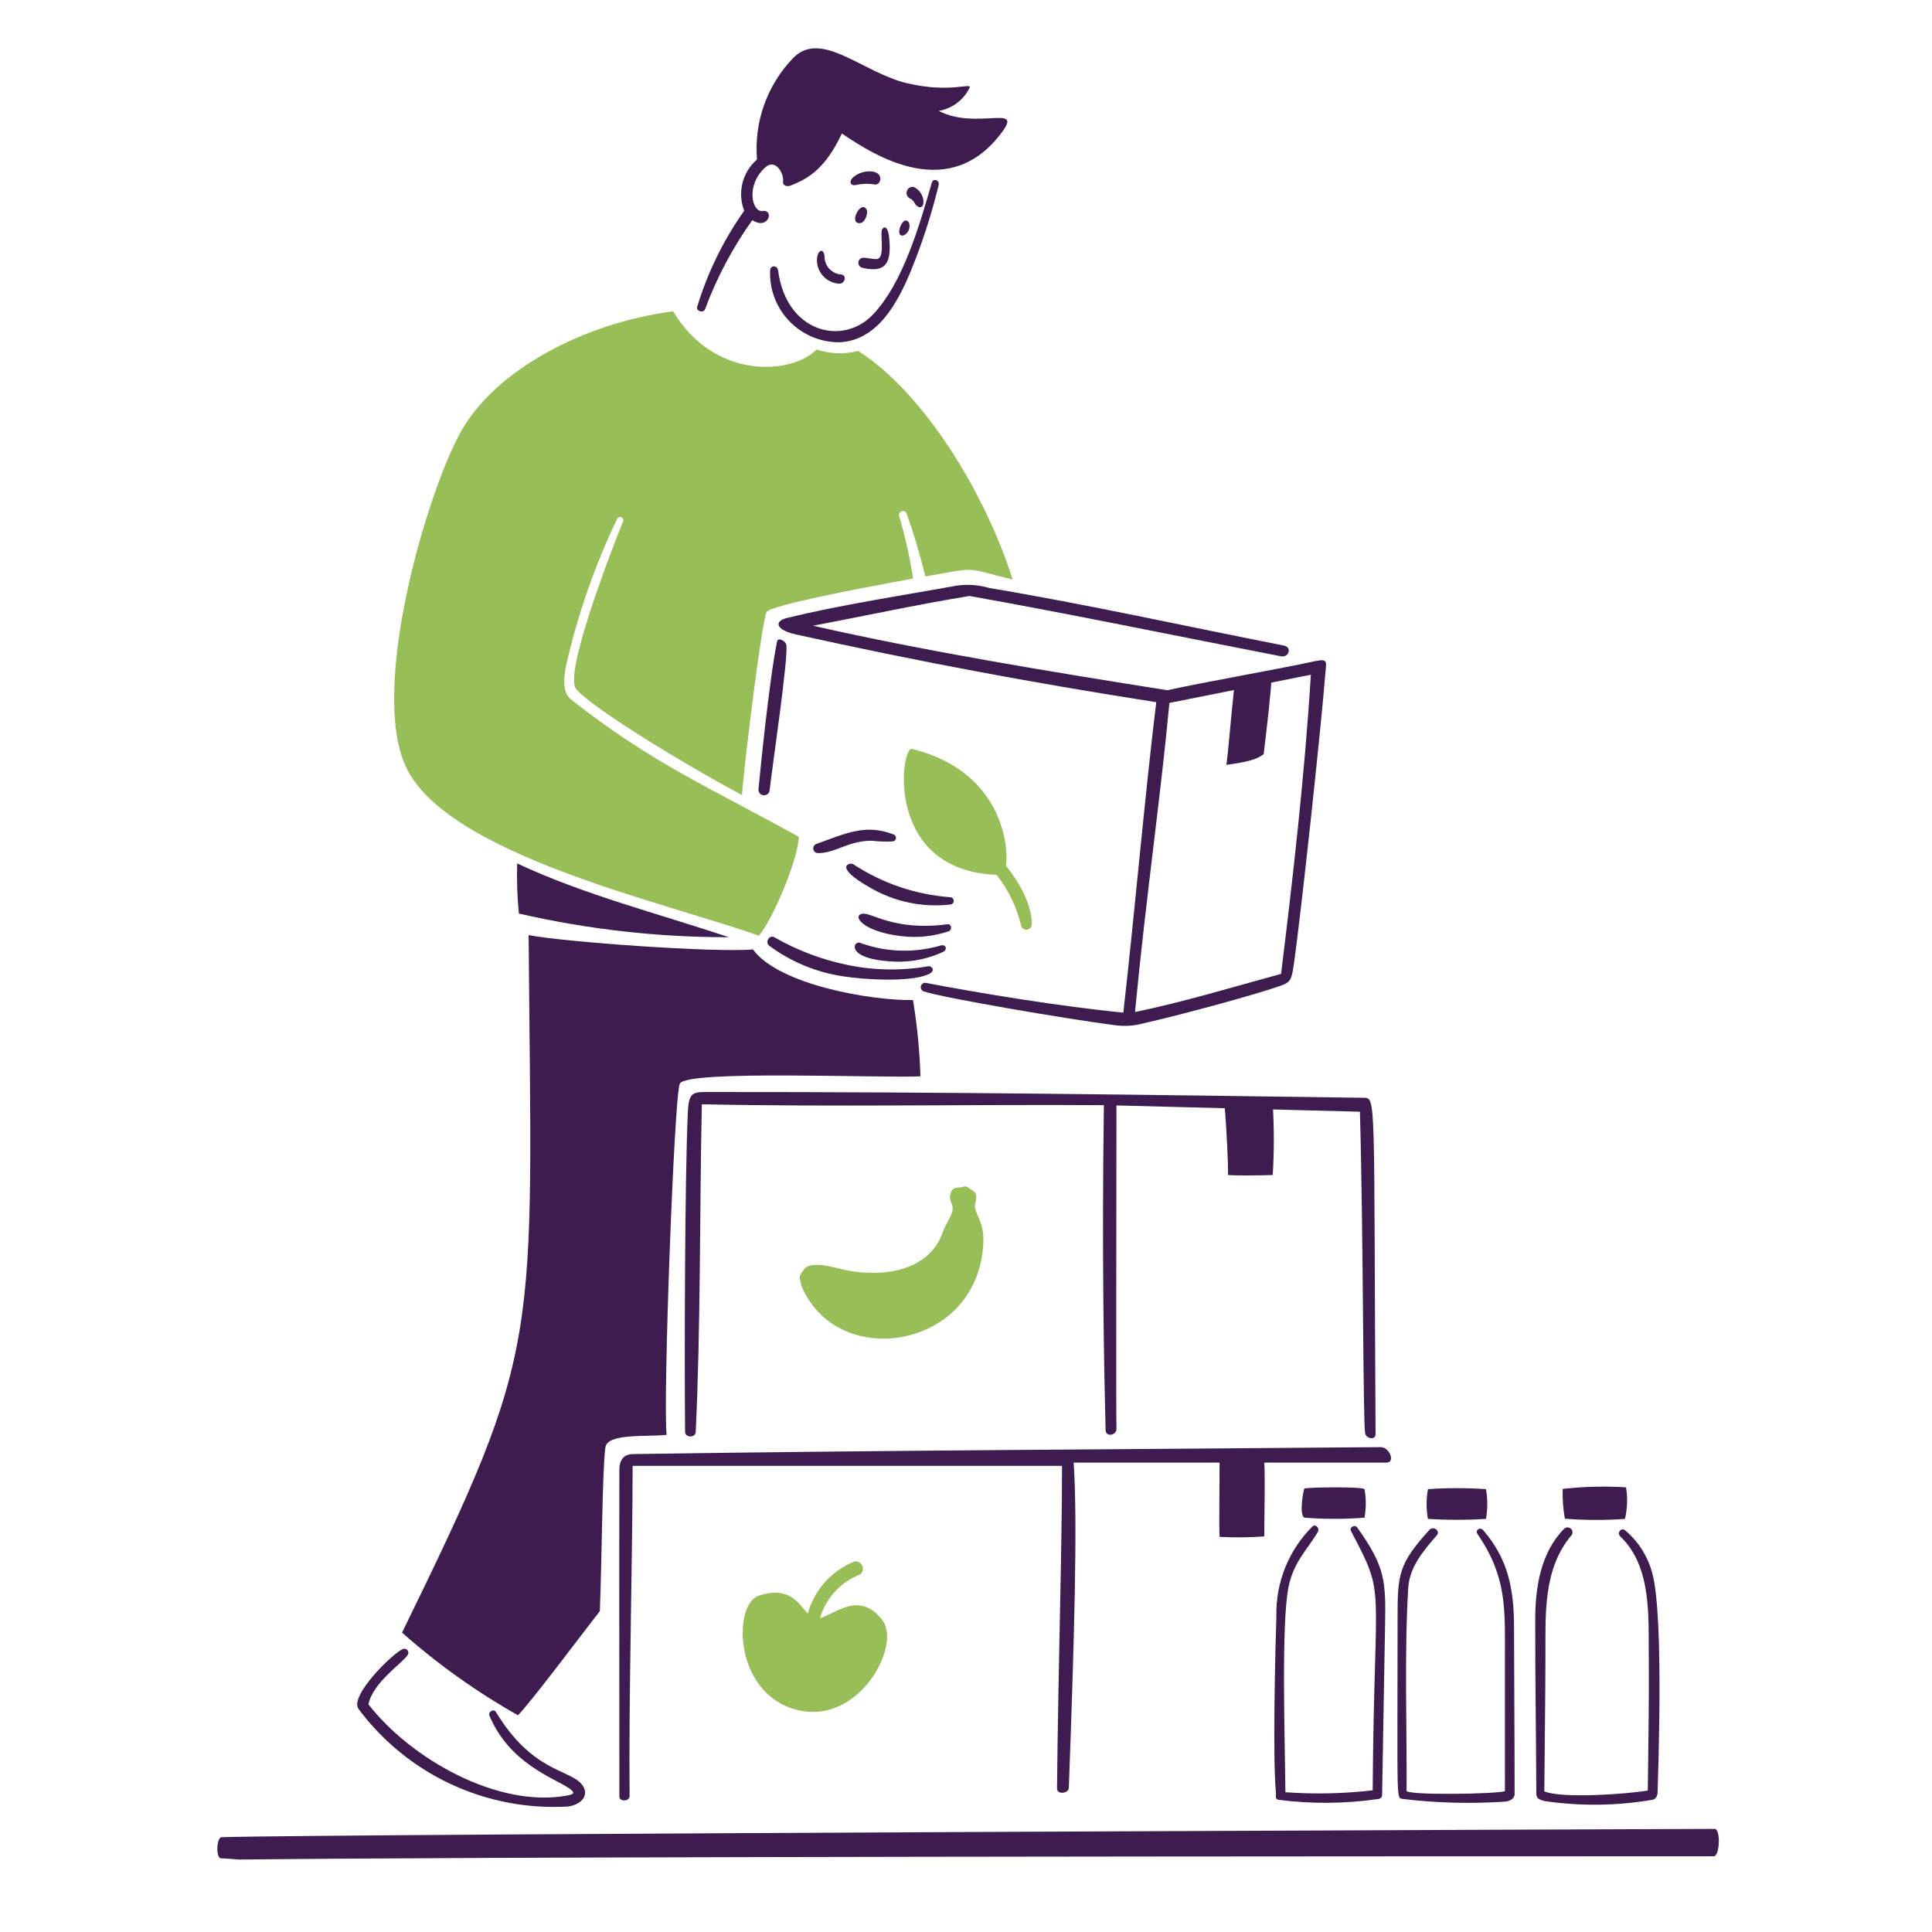 <svg width="80" height="80" viewBox="0 0 80 80" fill="none" xmlns="http://www.w3.org/2000/svg">
<path d="M50.691 45.594C50.809 46.904 50.852 48.19 50.852 48.655C51.231 48.686 52.313 48.67 52.702 48.655C52.761 47.683 52.761 46.708 52.702 45.735C52.037 45.63 51.364 45.583 50.691 45.594Z" fill="#3F1C50"/>
<path d="M52.648 28.064C52.174 28.318 51.645 28.454 51.106 28.459C50.959 29.829 50.857 31.149 50.783 31.671C51.982 31.511 52.115 31.363 52.325 31.233C52.43 30.385 52.658 28.413 52.648 28.064Z" fill="#3F1C50"/>
<path d="M50.501 60.34C50.501 61.638 50.473 63.173 50.501 63.639C51.117 63.67 51.735 63.664 52.35 63.62C52.35 63.05 52.401 60.63 52.332 60.34C51.722 60.385 51.11 60.385 50.501 60.34Z" fill="#3F1C50"/>
<path d="M61.532 62.895C61.602 62.487 61.602 62.07 61.532 61.662C60.732 61.608 59.928 61.608 59.128 61.662C59.054 62.07 59.054 62.487 59.128 62.895C59.929 62.945 60.732 62.945 61.532 62.895Z" fill="#3F1C50"/>
<path d="M68.417 65.14C68.234 64.447 67.841 63.828 67.292 63.367C67.131 63.234 66.94 63.472 67.089 63.614C68.4 64.868 68.256 66.94 68.272 68.593C68.292 70.442 68.248 72.292 68.232 74.142C67.42 74.284 64.672 74.487 63.947 74.176C63.962 72.304 63.989 70.43 63.993 68.559C63.998 66.845 63.892 64.959 65.075 63.568C65.105 63.526 65.118 63.475 65.112 63.425C65.106 63.374 65.081 63.328 65.042 63.295C65.003 63.261 64.953 63.244 64.903 63.246C64.852 63.248 64.803 63.269 64.767 63.305C63.803 64.27 63.574 65.723 63.571 67.023C63.565 69.358 63.605 71.693 63.614 74.028C63.614 74.403 63.58 74.491 63.984 74.582C65.461 74.796 66.962 74.776 68.433 74.524C68.605 74.489 68.639 74.305 68.639 74.176C68.642 73.732 68.916 66.977 68.417 65.14Z" fill="#3F1C50"/>
<path d="M55.94 63.395C57.422 66.213 56.899 65.233 56.84 74.133C55.641 74.272 54.431 74.299 53.226 74.213C53.205 71.974 53.051 67.251 53.353 65.726C53.564 64.66 54.146 64.161 54.571 63.428C54.655 63.284 54.472 63.077 54.337 63.216C53.852 63.7 53.471 64.278 53.216 64.913C52.961 65.549 52.837 66.23 52.853 66.915C52.818 67.945 52.686 72.773 52.835 74.247C52.835 74.355 52.794 74.496 52.927 74.524C54.309 74.704 55.71 74.692 57.089 74.49C57.128 74.484 57.164 74.465 57.19 74.435C57.216 74.405 57.23 74.366 57.23 74.327L57.351 67.393C57.385 65.506 57.388 64.903 56.197 63.247C56.101 63.114 55.859 63.242 55.94 63.395Z" fill="#3F1C50"/>
<path d="M67.286 62.895C67.386 62.467 67.402 62.023 67.332 61.588C66.457 61.532 65.579 61.554 64.708 61.653C64.695 62.066 64.725 62.479 64.798 62.886C65.626 62.951 66.457 62.954 67.286 62.895Z" fill="#3F1C50"/>
<path d="M54.012 62.843C54.841 62.908 55.674 62.908 56.503 62.843C56.571 62.454 56.571 62.057 56.503 61.668C56.453 61.545 54.055 61.588 54.012 61.637C53.969 61.687 53.784 62.738 54.012 62.843Z" fill="#3F1C50"/>
<path d="M61.41 63.355C61.293 63.219 61.068 63.355 61.178 63.518C62.402 65.3 62.313 66.614 62.316 68.59C62.319 70.439 62.319 72.299 62.316 74.169C61.94 74.287 58.506 74.343 58.244 74.169C58.259 71.442 58.149 68.469 58.311 65.766C58.362 64.89 58.929 64.225 59.495 63.574C59.656 63.389 59.35 63.172 59.187 63.351C57.896 64.772 57.871 65.201 57.871 67.023C57.871 75.009 57.795 74.407 58.121 74.496C59.52 74.66 60.932 74.695 62.338 74.601C62.575 74.576 62.717 74.435 62.717 74.293C62.717 71.989 62.696 69.684 62.693 67.378C62.69 65.821 62.46 64.565 61.41 63.355Z" fill="#3F1C50"/>
<path d="M33.951 67.002C34.074 66.59 34.289 66.212 34.581 65.897C34.873 65.583 35.233 65.339 35.635 65.186C35.682 65.141 35.714 65.082 35.726 65.018C35.738 64.954 35.73 64.887 35.701 64.828C35.673 64.769 35.627 64.721 35.569 64.69C35.512 64.659 35.446 64.647 35.381 64.656C34.914 64.843 34.497 65.135 34.162 65.509C33.827 65.883 33.582 66.33 33.448 66.814C33.078 66.422 32.702 65.646 31.413 66.077C30.361 66.427 30.362 70.086 32.954 70.791C35.547 71.495 37.338 68.141 36.54 67.091C35.588 65.837 34.559 66.857 33.951 67.002Z" fill="#97BE57"/>
<path d="M37.761 31.011C37.296 30.898 36.599 36.043 41.267 36.225C41.76 36.852 42.109 37.58 42.29 38.356C42.31 38.405 42.345 38.445 42.391 38.47C42.436 38.495 42.489 38.504 42.54 38.494C42.592 38.485 42.638 38.458 42.671 38.418C42.705 38.378 42.724 38.328 42.725 38.276C42.729 37.092 41.671 35.887 41.659 35.853C41.787 34.813 41.34 31.886 37.761 31.011Z" fill="#97BE57"/>
<path d="M21.486 37.828C24.337 38.483 27.254 38.812 30.18 38.808C27.276 37.834 24.187 37.054 21.415 35.753C21.395 36.446 21.419 37.139 21.486 37.828Z" fill="#3F1C50"/>
<path d="M33.076 34.652C29.422 32.622 27.04 31.638 23.64 28.961C23.248 28.653 23.374 27.941 23.424 27.627C23.9 25.513 24.611 23.459 25.544 21.504C25.55 21.485 25.56 21.469 25.572 21.454C25.585 21.44 25.6 21.428 25.618 21.421C25.635 21.413 25.654 21.409 25.673 21.408C25.692 21.408 25.711 21.412 25.728 21.42C25.746 21.427 25.762 21.439 25.774 21.453C25.787 21.467 25.797 21.484 25.803 21.502C25.809 21.52 25.811 21.539 25.809 21.558C25.807 21.577 25.801 21.595 25.791 21.612C25.122 23.277 23.377 27.897 23.849 28.517C24.37 29.203 28.038 31.483 30.721 32.92C30.853 31.314 31.551 25.691 31.744 25.339C31.887 25.08 35.385 24.393 37.812 23.958C37.672 23.071 37.476 22.195 37.222 21.334C37.222 21.298 37.233 21.262 37.254 21.233C37.275 21.203 37.305 21.181 37.339 21.17C37.374 21.158 37.411 21.158 37.445 21.17C37.48 21.181 37.51 21.203 37.531 21.233C37.84 22.096 38.102 22.976 38.314 23.869C40.623 23.463 39.887 23.514 41.933 23.995C40.811 20.471 38.301 16.303 35.538 14.531C34.969 14.678 34.37 14.658 33.813 14.472C32.817 15.505 29.586 15.767 27.872 12.89C24.114 13.384 20.494 15.357 19.092 17.86C17.689 20.363 15.296 28.462 16.799 31.733C18.486 35.406 27.589 37.367 31.424 38.747C32.019 38.038 33.046 35.585 33.076 34.652Z" fill="#97BE57"/>
<path d="M35.653 39.055C35.344 38.873 34.897 39.741 37.08 39.82C37.769 39.841 38.454 39.698 39.078 39.403C39.23 39.298 39.17 39.12 38.988 39.141C37.895 39.468 36.727 39.438 35.653 39.055Z" fill="#3F1C50"/>
<path d="M34.931 40.43C35.794 40.566 37.602 40.673 38.391 40.365C38.804 40.203 38.569 39.99 38.446 40.01C37.352 40.201 36.232 40.186 35.144 39.967C34.06 39.75 33.019 39.359 32.061 38.808C31.845 38.7 31.671 39.026 31.855 39.163C32.76 39.833 33.817 40.268 34.931 40.43Z" fill="#3F1C50"/>
<path d="M39.326 37.15C37.896 37.041 36.518 36.569 35.321 35.779C35.179 35.706 34.486 35.881 36.011 36.744C37.018 37.337 38.19 37.587 39.351 37.454C39.391 37.451 39.428 37.432 39.455 37.401C39.481 37.37 39.494 37.33 39.49 37.289C39.487 37.249 39.468 37.212 39.437 37.185C39.406 37.159 39.366 37.146 39.326 37.15Z" fill="#3F1C50"/>
<path d="M39.234 38.272C36.961 38.568 36.074 37.745 35.681 37.84C35.289 37.936 35.748 38.584 37.337 38.765C37.993 38.843 38.659 38.773 39.285 38.562C39.435 38.51 39.407 38.249 39.234 38.272Z" fill="#3F1C50"/>
<path d="M37.006 34.554C35.852 34.11 35.069 34.488 33.791 34.951C33.752 34.968 33.719 34.998 33.699 35.035C33.678 35.072 33.67 35.115 33.676 35.157C33.681 35.199 33.701 35.238 33.73 35.268C33.76 35.298 33.799 35.318 33.841 35.324C34.56 35.352 35.121 34.804 36.104 34.813C36.383 34.846 36.665 34.856 36.946 34.841C36.981 34.843 37.016 34.832 37.044 34.81C37.072 34.788 37.092 34.758 37.099 34.723C37.106 34.688 37.101 34.652 37.084 34.621C37.066 34.59 37.039 34.566 37.006 34.554Z" fill="#3F1C50"/>
<path d="M32.222 11.21C32.191 10.969 31.892 10.969 31.889 11.21C31.874 11.597 31.938 11.982 32.076 12.343C32.215 12.704 32.426 13.033 32.696 13.31C32.966 13.588 33.289 13.807 33.646 13.955C34.004 14.103 34.387 14.177 34.774 14.172C36.535 14.087 37.379 12.11 37.921 10.704C38.3 9.713 38.616 8.698 38.867 7.667C38.918 7.458 38.644 7.359 38.584 7.566C38.081 9.295 37.394 11.734 36.13 13.041C34.865 14.349 32.551 13.744 32.222 11.21Z" fill="#3F1C50"/>
<path d="M29.197 12.797C29.683 11.489 30.34 10.251 31.151 9.116C31.817 9.547 32.076 8.671 31.574 8.737C31.133 8.794 30.868 7.655 31.7 6.921C32.116 6.554 32.472 7.195 32.425 7.515C32.399 7.691 32.594 7.739 32.733 7.685C33.518 7.381 34.191 6.946 34.86 5.527C36.22 6.452 39.354 8.452 41.535 5.41C42.309 4.331 40.382 5.382 38.874 4.593C39.141 4.546 39.393 4.438 39.611 4.278C39.829 4.117 40.008 3.909 40.132 3.668C40.323 3.36 39.432 3.887 37.57 3.449C35.708 3.011 34.01 1.2 32.835 2.41C32.303 2.964 31.895 3.624 31.639 4.347C31.382 5.07 31.282 5.84 31.346 6.605C31.049 6.86 30.839 7.202 30.744 7.581C30.649 7.961 30.674 8.361 30.816 8.726C29.957 9.938 29.3 11.28 28.87 12.7C28.813 12.884 29.128 12.982 29.197 12.797Z" fill="#3F1C50"/>
<path d="M70.998 75.731C70.998 75.731 13.701 75.938 9.179 76.074C8.964 76.081 8.928 76.937 9.151 76.948C12.306 77.102 -1.502 76.864 70.964 76.864C71.215 76.864 71.256 75.731 70.998 75.731Z" fill="#3F1C50"/>
<path d="M37.699 8.226C37.866 8.312 37.855 8.445 37.977 8.534C38.327 8.787 38.371 7.973 37.825 7.738C37.763 7.731 37.702 7.745 37.65 7.78C37.599 7.815 37.563 7.867 37.547 7.926C37.532 7.986 37.538 8.049 37.566 8.104C37.594 8.159 37.641 8.203 37.698 8.226H37.699Z" fill="#3F1C50"/>
<path d="M37.428 9.742C37.521 9.696 37.593 9.618 37.632 9.522C37.671 9.426 37.673 9.319 37.638 9.221C37.398 8.821 36.991 9.881 37.428 9.742Z" fill="#3F1C50"/>
<path d="M35.887 8.686C35.672 8.24 35.113 9.263 35.606 9.24C35.822 9.232 35.954 8.827 35.887 8.686Z" fill="#3F1C50"/>
<path d="M36.201 7.116C36.05 7.084 35.893 7.088 35.743 7.126C35.593 7.164 35.454 7.235 35.335 7.334C35.15 7.494 35.197 7.68 35.4 7.67C35.671 7.604 35.953 7.594 36.229 7.64C36.44 7.678 36.618 7.245 36.201 7.116Z" fill="#3F1C50"/>
<path d="M36.282 10.729C36.103 10.729 35.94 10.678 35.758 10.673C35.706 10.672 35.656 10.69 35.617 10.723C35.577 10.757 35.552 10.804 35.545 10.855C35.538 10.906 35.55 10.958 35.579 11.001C35.609 11.044 35.653 11.074 35.703 11.086C36.794 11.358 36.905 10.723 36.819 9.853C36.758 9.237 36.532 9.418 36.511 9.545C36.456 9.862 36.652 10.727 36.282 10.729Z" fill="#3F1C50"/>
<path d="M34.845 11.367C34.657 11.357 34.48 11.276 34.35 11.14C34.219 11.005 34.145 10.825 34.142 10.636C34.139 10.328 33.902 10.27 33.834 10.664C33.806 10.921 33.88 11.18 34.042 11.382C34.204 11.584 34.439 11.714 34.697 11.743C34.981 11.796 35.085 11.41 34.845 11.367Z" fill="#3F1C50"/>
<path d="M31.869 32.719C31.956 31.898 32.668 27.114 32.557 26.689C32.515 26.529 32.214 26.381 32.178 26.557C31.843 28.207 31.471 32.019 31.407 32.68C31.402 32.741 31.421 32.802 31.461 32.849C31.5 32.896 31.557 32.925 31.619 32.931C31.68 32.936 31.741 32.916 31.788 32.877C31.835 32.837 31.864 32.781 31.869 32.719Z" fill="#3F1C50"/>
<path d="M39.596 24.253C37.722 24.596 34.709 25.057 32.558 25.598C32.068 25.721 32.096 26.081 32.964 26.273C38.074 27.399 42.685 28.264 47.878 29.076C47.405 32.946 47.016 37.492 46.515 41.929C43.926 41.68 40.562 41.125 38.326 40.696C38.282 40.692 38.237 40.705 38.201 40.731C38.165 40.758 38.14 40.797 38.131 40.841C38.122 40.885 38.129 40.93 38.151 40.969C38.174 41.008 38.209 41.037 38.252 41.051C39.007 41.316 44.308 42.214 46.154 42.45C46.559 42.507 46.971 42.48 47.365 42.37C48.74 42.062 51.85 41.231 53.05 40.811C53.438 40.674 53.486 40.542 53.571 39.953C53.875 37.844 54.718 29.993 54.875 27.93C54.912 27.443 55.023 27.252 54.465 27.375C52.948 27.709 49.84 28.245 48.336 28.581C43.742 27.853 38.332 26.974 33.668 25.91C35.592 25.547 37.895 25.048 40.142 24.678C44.267 25.411 48.821 26.356 53.038 27.175C53.377 27.24 53.509 26.799 53.164 26.731C49.12 25.937 45.03 25.028 40.968 24.348C40.523 24.217 40.055 24.185 39.596 24.253ZM48.423 29.106L54.28 27.939C54.022 32.141 53.528 36.417 53.047 40.326C51.105 40.859 49.012 41.488 46.998 41.907C47.461 37.079 48.043 33.142 48.423 29.106Z" fill="#3F1C50"/>
<path d="M25.647 60.857C25.637 65.084 25.647 69.767 25.647 74.392C25.647 74.62 26.072 74.595 26.07 74.373C26.032 70.262 26.187 64.908 26.196 60.697H43.976C43.976 64.273 43.824 68.7 43.769 74.059C43.769 74.327 44.248 74.265 44.257 74.034C44.484 67.89 44.623 63.108 44.46 60.564H57.408C57.79 60.564 57.547 59.92 57.165 59.923C46.846 60.013 36.524 60.054 26.209 60.21C25.777 60.216 25.647 60.521 25.647 60.857Z" fill="#3F1C50"/>
<path d="M29.465 45.218C28.719 45.218 28.522 45.167 28.482 46.056C28.357 48.746 28.338 56.261 28.368 59.291C28.368 59.535 28.796 59.551 28.808 59.291C29.016 55.021 28.968 49.953 29.062 45.726C34.552 45.841 40.182 45.726 45.709 45.763C45.62 52.194 45.72 56.77 45.78 59.213C45.788 59.521 46.237 59.441 46.23 59.157C46.206 57.924 46.23 50.316 46.23 45.774L56.311 46.033C56.456 51.077 56.434 58.729 56.527 59.346C56.56 59.567 56.961 59.654 56.959 59.386C56.877 45.266 56.998 45.465 56.451 45.457C47.763 45.337 39.38 45.213 29.465 45.218Z" fill="#3F1C50"/>
<path d="M21.447 71.025C21.955 70.518 24.015 67.772 24.838 66.711C24.922 64.624 24.94 60.792 25.069 59.929C25.158 59.337 26.784 59.504 27.604 59.414C27.447 58.079 27.912 45.464 28.146 44.878C28.38 44.292 36.356 44.647 38.114 44.569C38.081 43.511 37.978 42.455 37.805 41.41C36.125 41.441 32.256 40.793 31.177 39.313C29.614 39.455 23.349 39.005 21.889 38.721C22.025 55.816 22.506 55.619 16.648 67.602C18.123 68.909 19.732 70.056 21.447 71.025Z" fill="#3F1C50"/>
<path d="M23.489 74.805C24.022 74.758 24.467 74.345 24.084 73.88C23.574 73.262 22.028 73.365 20.535 70.889C20.443 70.737 20.202 70.889 20.264 71.037C21.087 73.017 22.943 73.626 23.551 74.04C23.78 74.196 23.835 74.285 23.492 74.349C20.593 74.882 16.99 72.807 15.258 70.575C15.427 69.675 16.679 68.854 16.885 68.525C16.904 68.495 16.912 68.46 16.91 68.424C16.907 68.389 16.893 68.356 16.87 68.329C16.847 68.302 16.816 68.284 16.782 68.275C16.747 68.267 16.711 68.27 16.679 68.284C16.265 68.453 14.438 70.242 14.852 70.771C15.847 72.104 17.156 73.17 18.663 73.874C20.17 74.578 21.828 74.898 23.489 74.805Z" fill="#3F1C50"/>
<path d="M33.519 53.868C34.177 54.861 35.294 55.43 36.585 55.43C37.591 55.43 38.594 55.064 39.337 54.426C40.178 53.702 40.656 52.688 40.716 51.493C40.745 50.933 40.62 50.644 40.499 50.363L40.499 50.363C40.471 50.298 40.442 50.231 40.416 50.162C40.345 49.976 40.369 49.872 40.395 49.763L40.395 49.763L40.395 49.762C40.409 49.699 40.425 49.633 40.423 49.55C40.421 49.397 40.371 49.364 40.238 49.275L40.236 49.273C40.199 49.249 40.153 49.218 40.099 49.179C40.05 49.144 40.009 49.128 39.965 49.128C39.933 49.128 39.904 49.136 39.869 49.146C39.825 49.158 39.77 49.173 39.689 49.173H39.68C39.503 49.173 39.405 49.255 39.352 49.447C39.31 49.599 39.351 49.7 39.391 49.797L39.391 49.797C39.446 49.933 39.503 50.073 39.342 50.401C39.309 50.468 39.272 50.535 39.237 50.6L39.236 50.602L39.236 50.602C39.162 50.737 39.085 50.877 39.034 51.031C38.684 52.079 37.622 52.705 36.194 52.705L36.173 52.705C35.434 52.701 35.071 52.61 34.719 52.522C34.59 52.49 34.456 52.456 34.306 52.427C34.125 52.393 33.964 52.375 33.826 52.375C33.551 52.375 33.365 52.445 33.274 52.583L33.236 52.639L33.236 52.639C33.14 52.782 33.082 52.868 33.118 52.959C33.128 52.984 33.135 53.014 33.143 53.054L33.143 53.054L33.143 53.054C33.174 53.193 33.225 53.425 33.519 53.868Z" fill="#97BE57"/>
</svg>
